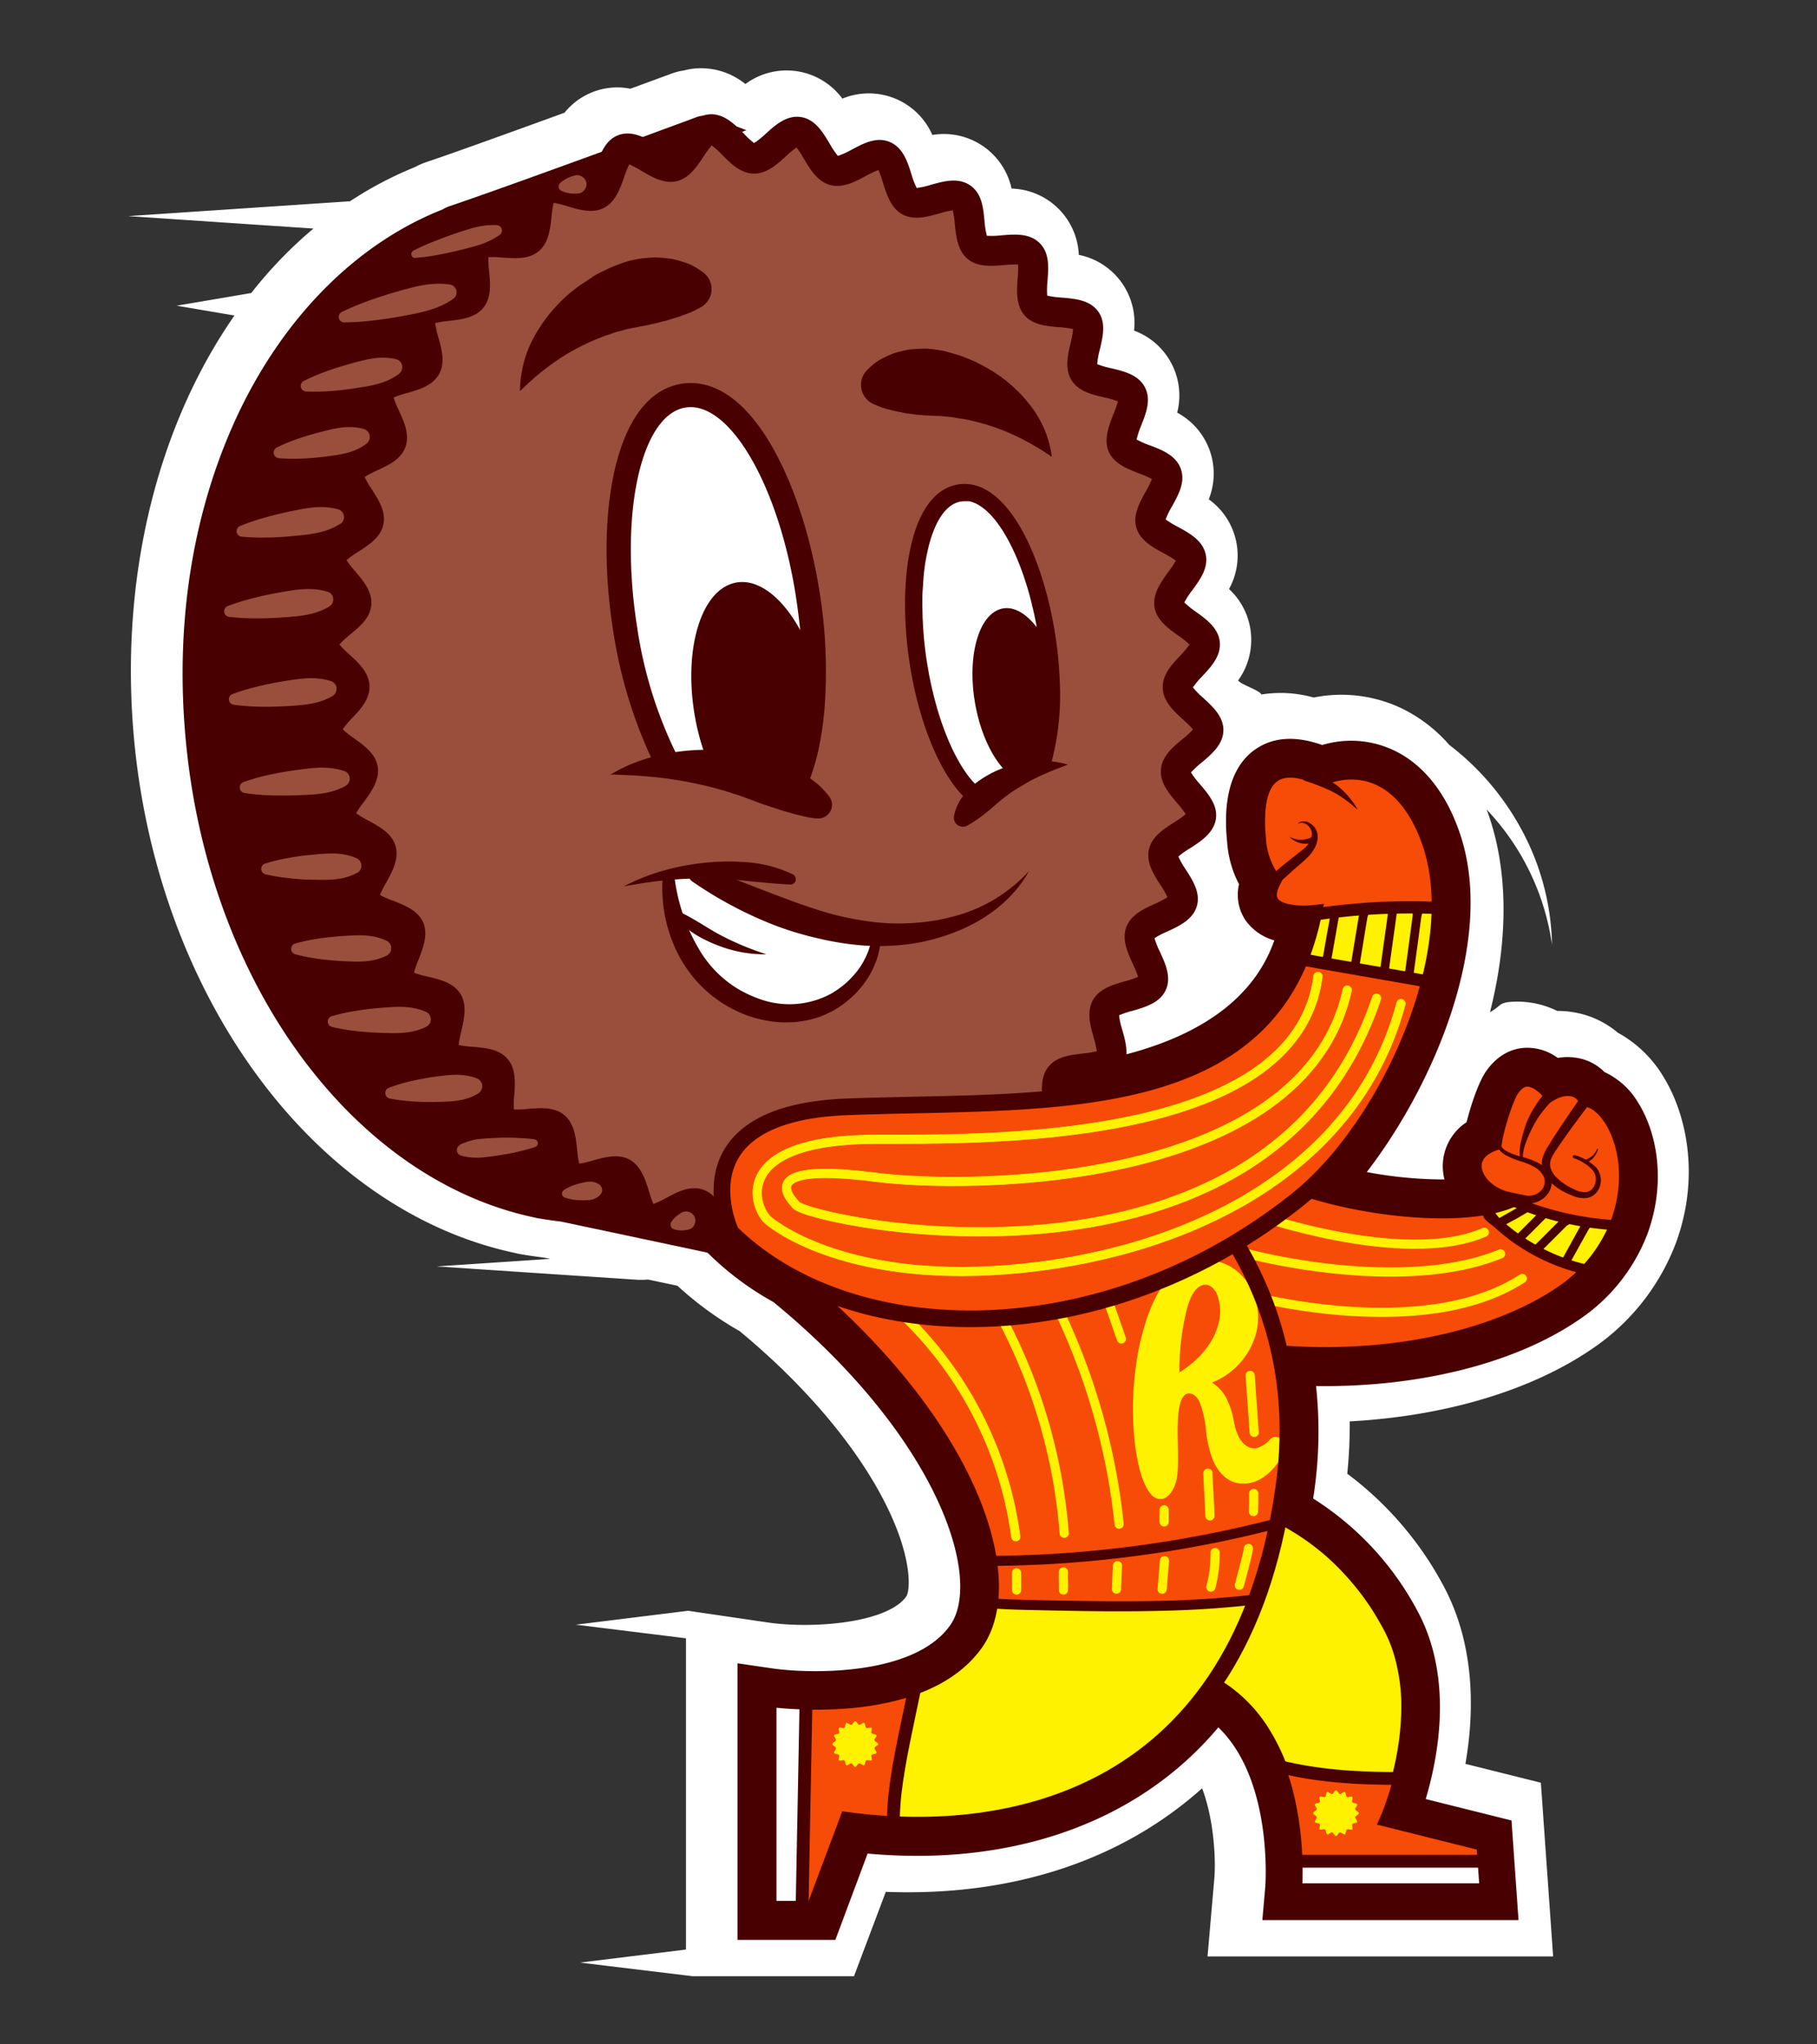<svg xmlns="http://www.w3.org/2000/svg" xmlns:xlink="http://www.w3.org/1999/xlink" viewBox="0 0 400 450"><rect x="0" y="0" width="400" height="450" fill="#333333" stroke="none"/><defs><style>.cls-1,.cls-11,.cls-5{fill:#f64c07;}.cls-1,.cls-11,.cls-12,.cls-14,.cls-2,.cls-9{stroke:#490000;}.cls-1,.cls-11,.cls-12,.cls-18,.cls-8,.cls-9{stroke-linecap:round;}.cls-1,.cls-14,.cls-2,.cls-9{stroke-miterlimit:10;}.cls-1,.cls-9{stroke-width:3.66px;}.cls-16,.cls-18,.cls-2,.cls-8,.cls-9{fill:none;}.cls-2{stroke-width:2.69px;}.cls-12,.cls-3{fill:#fff;}.cls-14,.cls-4{fill:#490000;}.cls-6{clip-path:url(#clip-path);}.cls-7{fill:#fff200;}.cls-18,.cls-8{stroke:#fff200;}.cls-11,.cls-12,.cls-18,.cls-8{stroke-linejoin:round;}.cls-8{stroke-width:2.02px;}.cls-10{clip-path:url(#clip-path-2);}.cls-11,.cls-12{stroke-width:2.82px;}.cls-13{clip-path:url(#clip-path-3);}.cls-14{stroke-width:6.1px;}.cls-15{fill:#9a4f3c;}.cls-17{clip-path:url(#clip-path-4);}.cls-18{stroke-width:1.91px;}</style><clipPath id="clip-path"><path class="cls-1" d="M237.85,232.24c6.38,15.2,28.73,20.84,43.92,27.23s39.24,9.13,50.32,4.75c-7.48-1.56-11.29-9.85-3.29-12.71.35-2.87,2.54-9.89,3.82-11.77,1.44-2.11,4.12-4.4,8.79.74,2.73-1.56,6.22-1.64,7.84,1.35,5.55.6,12.32,13,7.15,27.31a33,33,0,0,1-12.49,15.68c-13.12,9-36.25,15.45-63.88,13-22-1.94-42.95-15.38-59.27-30.19"/></clipPath><clipPath id="clip-path-2"><path class="cls-2" d="M263.08,326.65s28.49,3.66,43.14,31.33C316,376.37,305,400.71,305,400.71l21.38,5.35.69,9.83H285.29s5.06-57.91-47.44-48.14c-4.24.79-11.18-.81-14.65,0"/></clipPath><clipPath id="clip-path-3"><path class="cls-1" d="M114.55,245.67s41.79-30.87,93.19-21.57c0,0,85.46,28.48,74.88,103.36-9.57,67.71-59.42,78.14-96,73.25l-7.33,19.54H169.11V373.86s33.34,4.88,45.55-12.21C228.29,342.56,202.45,283.51,114.55,245.67Z"/></clipPath><clipPath id="clip-path-4"><path class="cls-1" d="M160.94,271.3s-12.67-26.25,25.64-27.67c43.95-1.63,93.41,2.82,102.58-42.57,0,0-13.44,1.49-9-7.17a17.36,17.36,0,0,1-3.28-9c-.56-6-1.2-20.61,14-13.74,8.67-3.62,19-.65,24.12,14.65,8.14,24.42-9.88,62.67-29.21,78.14C243.14,298.16,187.39,297.35,160.94,271.3Z"/></clipPath></defs><g id="Artwork"><path class="cls-3" d="M366.14,236.93a26.48,26.48,0,0,0-10-9.62,20.16,20.16,0,0,0-7.51-4,21.47,21.47,0,0,0-5.83-.79,19.9,19.9,0,0,0-10.12-2c-2.77.19-2.24.95-4.67,2.28,4-15.81,4-30.67-.16-43-.18-.55-.38-1.07-.57-1.6A54.29,54.29,0,0,1,341.67,208a55.58,55.58,0,0,0-7.52-26.82,57.92,57.92,0,0,0-15.1-17.21,32.89,32.89,0,0,0-11-8.29,30.92,30.92,0,0,0-18.86-2.14,26.65,26.65,0,0,0-11.48-.67c-.53-1-4.35-2.07-5.15-3.09a15.26,15.26,0,0,0-2-20.13,15.23,15.23,0,0,0-4.46-19.74,15.23,15.23,0,0,0-6.95-19.08,15.23,15.23,0,0,0-9.5-18.06A15.24,15.24,0,0,0,237.49,56.1a15.24,15.24,0,0,0-14.8-14.59,15.25,15.25,0,0,0-17.44-11.8,15.26,15.26,0,0,0-19.81-8,15.25,15.25,0,0,0-21.35-3.21,15.46,15.46,0,0,0-11.24-3.41,13.9,13.9,0,0,0-2.19.4,13.64,13.64,0,0,0-2.73.68l-9.15,3.36a14.72,14.72,0,0,0-8,.62,14.93,14.93,0,0,0-6.5,4.66c-15.11,5.5-25.62,9.26-30.39,10.86a17.18,17.18,0,0,0-2.59,1.13A81.43,81.43,0,0,0,77.06,44.3L28.22,47.57,69,50.31A95.36,95.36,0,0,0,55.31,64.5L38.89,67.29l12.73,2.16c-17.08,24.51-25.57,58.36-22,94.38,5.66,56.61,40.07,102.65,83.66,111.95a16.86,16.86,0,0,0,1.69.34c1.22.22,2.79.45,4.77.7l.56.11.8.17-24.95,1.66,25.33,1.69,12.66.84,6.33.42.4,0,.47,0a10.71,10.71,0,0,0,1.15-.05l.23,0,6.42,1.36A75.07,75.07,0,0,0,162.82,293c15,12.41,26.63,26.41,32.81,39.41,5.31,11.19,4.7,17.84,3.88,19-4.22,5.9-20.64,7.14-30.37,5.74l-12.61-1.85-5.05-.74-.47.06-24.23,3,24.23,3v68.51L127.67,432,151,434.82l1.49.18H188l7-18.57c27.73,1.05,51.78-6.82,69.64-22.8,2.74,7.33,3,16.12,2.69,19.81l-1.5,17.2h76.08l-2.7-38.23-16.61-4.15C324.39,378,325.07,363,318,349.5a74.65,74.65,0,0,0-21.41-25.11,106.58,106.58,0,0,0,.54-11.52c21.13-1.14,40.13-6.85,53.55-16.1A49,49,0,0,0,369,273.44C374.4,258.54,371.06,244.81,366.14,236.93Z"/><path class="cls-4" d="M360.69,242.82a16.91,16.91,0,0,0-7.47-6.84,11,11,0,0,0-4.83-2.85,12.46,12.46,0,0,0-5.45-.26,11.36,11.36,0,0,0-7.38-2.22c-2.34.16-5.72,1.21-8.5,5.29-1.59,2.34-3.25,7.3-4.2,11.07a11.58,11.58,0,0,0-5.22,10.43,12.38,12.38,0,0,0,.35,2.18,91.76,91.76,0,0,1-17.1-1.63c15.11-19.67,28.28-51.19,20.58-74.28-3.87-11.62-10.26-16.59-15-18.72a22,22,0,0,0-15.39-1c-5.95-2.11-10.93-1.75-14.86,1.05-7.49,5.35-6.41,16.76-6.06,20.51a23.54,23.54,0,0,0,2.6,9.08,10.14,10.14,0,0,0,1.47,8,11.61,11.61,0,0,0,6.3,4.36c-4.68,13.37-17.22,21.25-33.61,25.35a2.41,2.41,0,0,1-.35.94c-1.75,2.62-9,1.17-11,3.57s1,9.25-1.18,11.46-9-.54-11.42,1.45-.89,9.26-3.47,11-8.69-2.47-11.46-1-3,8.82-5.89,9.89a2.51,2.51,0,0,1-.87.12c-2.95-.05-7.23-4.53-10-3.89-1.62.37-2.95,2.59-4.31,4.62l-3.11-.12-.06.67a4,4,0,0,1-1.54,2.86c-2.88-.76-5.91-6.19-8.72-6.26-2.37-.06-5,3.55-7.55,5.14l-2.79-.36a5,5,0,0,1-.92.39c-2.28-1.9-3.85-7.14-6.39-7.85-3-.84-8.13,4.48-11,3.29s-2.81-8.57-5.57-10.08-8.88,2.62-11.48.84-1-9-3.42-11-9.2.88-11.44-1.34c-1.43-1.42-.73-4.84-.65-7.71-1,.7-1.67,1.16-1.86,1.3l-9.43,7,10.77,4.64a260.78,260.78,0,0,1,44,23.88l.38.37a65.45,65.45,0,0,0,14.07,10.44c36.43,29.91,46.14,61,38.89,71.19-8,11.22-30.94,10.63-39.09,9.46l-7.71-1.13V427h21.55L191,408c32.2,2.93,59.77-7,77.21-27.78,12.11,11.68,10.35,34.85,10.33,35.1l-.64,7.32h56.39l-1.54-21.92L313.86,396c2.86-9.59,6-26.66-1.68-41.15a65.67,65.67,0,0,0-23.1-25c.08-.47.14-.93.21-1.4a93.46,93.46,0,0,0,.43-23.35c22.72.3,43.93-5,58-14.69a39.82,39.82,0,0,0,15-18.93C367,259.6,364.48,248.89,360.69,242.82Z"/><path class="cls-5" d="M237.85,232.24c6.38,15.2,28.73,20.84,43.92,27.23s39.24,9.13,50.32,4.75c-7.48-1.56-11.29-9.85-3.29-12.71.35-2.87,2.54-9.89,3.82-11.77,1.44-2.11,4.12-4.4,8.79.74,2.73-1.56,6.22-1.64,7.84,1.35,5.55.6,12.32,13,7.15,27.31a33,33,0,0,1-12.49,15.68c-13.12,9-36.25,15.45-63.88,13-22-1.94-42.95-15.38-59.27-30.19"/><g class="cls-6"><path class="cls-7" d="M331.47,262.8a69.16,69.16,0,0,0,28.21,6.11l-4,12.52-.23-1.35a55.9,55.9,0,0,1-31-15.63"/><path class="cls-4" d="M330.59,263.12a1.88,1.88,0,0,1,2.15-.24c.57.22,1.07.61,1.63.87,1.13.48,2.28.9,3.44,1.31a66.54,66.54,0,0,0,7.08,2,65.86,65.86,0,0,0,14.6,1.62,1.11,1.11,0,1,1,0,2.21h0a67.86,67.86,0,0,1-15.1-1.68,68.65,68.65,0,0,1-7.32-2.09l-1.78-.65c-.6-.23-1.18-.48-1.78-.7s-1.23-.33-1.81-.61a1.89,1.89,0,0,1-1.24-1.81A.29.29,0,0,1,330.59,263.12Z"/><path class="cls-4" d="M326.77,266.13a2,2,0,0,1,2.14.65c.48.43.82,1,1.27,1.45s.95.85,1.43,1.28l1.49,1.2a41.88,41.88,0,0,0,6.5,4.11,41.41,41.41,0,0,0,14.65,4.34,1.1,1.1,0,1,1-.22,2.19h0a44,44,0,0,1-22.27-8.89l-1.58-1.27c-.5-.44-1-.9-1.52-1.33s-1.09-.82-1.56-1.31a2,2,0,0,1-.54-2.23.27.27,0,0,1,.2-.19Z"/><path class="cls-4" d="M337,265.49a5.27,5.27,0,0,1,.16.53,1,1,0,0,1,0,.32.34.34,0,0,1-.14.24c-.13.1-.33.06-.49.12s-.56.32-.85.47l-1.69,1L330.61,270a1,1,0,0,1-1.31-.37,1,1,0,0,1,.36-1.3l3.39-1.91,1.69-1c.28-.16.57-.31.85-.48s.2-.29.35-.36a.48.48,0,0,1,.29,0,1.41,1.41,0,0,1,.25.2,3.4,3.4,0,0,1,.37.41A.88.88,0,0,1,337,265.49Z"/><path class="cls-4" d="M340.32,266.88a3.82,3.82,0,0,1,.29.47,1.13,1.13,0,0,1,.12.3.48.48,0,0,1-.09.29c-.11.14-.33.17-.46.28l-.75.74-1.49,1.5-3,3a1,1,0,0,1-1.35,0,1,1,0,0,1,0-1.36l3-3,1.49-1.5.74-.75c.11-.14.14-.36.27-.47a.43.43,0,0,1,.29-.08.86.86,0,0,1,.3.11,5,5,0,0,1,.48.28A.58.58,0,0,1,340.32,266.88Z"/><path class="cls-4" d="M345.11,268.41a3.5,3.5,0,0,1,.28.48,1,1,0,0,1,.11.3.45.45,0,0,1-.09.3c-.12.14-.34.18-.49.29l-.78.78-1.56,1.56-3.12,3.12a1,1,0,1,1-1.36-1.36l3.12-3.12,1.56-1.56.78-.78c.11-.14.15-.37.29-.49a.53.53,0,0,1,.3-.09.86.86,0,0,1,.3.11,4,4,0,0,1,.48.28A.52.52,0,0,1,345.11,268.41Z"/><path class="cls-4" d="M349.62,269a3,3,0,0,1,.4.4,1,1,0,0,1,.18.28.57.57,0,0,1,0,.35c-.09.19-.31.31-.43.49l-.62,1.11-1.24,2.23-2.47,4.46a1,1,0,1,1-1.67-.92l2.47-4.46,1.23-2.24.61-1.11c.09-.2.07-.45.19-.63a.66.66,0,0,1,.29-.21.94.94,0,0,1,.33,0,2.93,2.93,0,0,1,.55.12A.45.45,0,0,1,349.62,269Z"/><path class="cls-8" d="M275.39,267.07s33.45,11.94,51.38,4.18"/><path class="cls-8" d="M274.79,276s33.46,9,55.56,0"/><path class="cls-8" d="M274.2,285s38.83,10.75,60.93-3.59"/></g><path class="cls-9" d="M237.85,232.24c6.38,15.2,28.73,20.84,43.92,27.23s39.24,9.13,50.32,4.75c-7.48-1.56-11.29-9.85-3.29-12.71.35-2.87,2.54-9.89,3.82-11.77,1.44-2.11,4.12-4.4,8.79.74,2.73-1.56,6.22-1.64,7.84,1.35,5.55.6,12.32,13,7.15,27.31a33,33,0,0,1-12.49,15.68c-13.12,9-36.25,15.45-63.88,13-22-1.94-42.95-15.38-59.27-30.19"/><path class="cls-4" d="M330.41,251.51c-.15,1,.76,1.67,1.69,2.11a17.94,17.94,0,0,0,3.07,1.07,15.22,15.22,0,0,1,3.24,1.17,6.16,6.16,0,0,1,2.69,2.48,4.18,4.18,0,0,1,0,3.86,5.11,5.11,0,0,1-3,2.45,8.16,8.16,0,0,1-3.68.28,22.76,22.76,0,0,1-3.4-.76,1,1,0,0,1,.54-1.88h0a21.43,21.43,0,0,0,3.08.84,6.51,6.51,0,0,0,2.92-.06,3.6,3.6,0,0,0,2.14-1.59,2.76,2.76,0,0,0,.1-2.56,4.9,4.9,0,0,0-2.05-2.06,13.77,13.77,0,0,0-3-1.24,19.42,19.42,0,0,1-3.16-1.29,5,5,0,0,1-1.42-1.11,2.17,2.17,0,0,1-.52-1.82v0a.3.3,0,0,1,.37-.24A.32.32,0,0,1,330.41,251.51Z"/><path class="cls-4" d="M342.6,241.36a33.32,33.32,0,0,0-2.72,2.94,20.23,20.23,0,0,0-2.22,3.32,32.89,32.89,0,0,0-1.7,3.73,12.6,12.6,0,0,0-.57,1.94,6.63,6.63,0,0,0-.13,1,1.76,1.76,0,0,0,.14.81l.06.12a.22.22,0,0,1-.08.31.23.23,0,0,1-.28,0,1.85,1.85,0,0,1-.5-1.15,6,6,0,0,1-.05-1.12,12.82,12.82,0,0,1,.32-2.15,33.07,33.07,0,0,1,1.24-4.12,22.1,22.1,0,0,1,2.07-3.87,25,25,0,0,1,2.71-3.45,1.23,1.23,0,0,1,1.78,1.69l0,0Z"/><path class="cls-4" d="M350.24,242.55c-2.09,2.76-4.17,5.55-6.16,8.38-.49.71-1,1.42-1.45,2.13a12.48,12.48,0,0,0-1.18,2.07,3.33,3.33,0,0,0-.08,2,4.83,4.83,0,0,0,1.12,1.88,13,13,0,0,0,4,2.75,5.48,5.48,0,0,0,2.21.66,2.28,2.28,0,0,0,1.85-.75,3.29,3.29,0,0,0,.07-4.1,10.38,10.38,0,0,0-4.16-2.64h0a.34.34,0,0,1-.22-.43.34.34,0,0,1,.41-.23,9.79,9.79,0,0,1,2.51,1.05,11.58,11.58,0,0,1,2.19,1.62,4.33,4.33,0,0,1,.14,5.52,3.53,3.53,0,0,1-2.75,1.28,6.74,6.74,0,0,1-2.79-.65,14.39,14.39,0,0,1-4.68-2.9,6.64,6.64,0,0,1-1.6-2.52,5.22,5.22,0,0,1,0-3.13A13.17,13.17,0,0,1,341,252c.45-.76.93-1.5,1.4-2.24,1.92-2.94,3.89-5.8,5.9-8.67a1.23,1.23,0,0,1,2,1.41l0,0Z"/><path class="cls-4" d="M348.83,255.31a4,4,0,0,0,2.77-2.43.09.09,0,0,1,.12,0,.09.09,0,0,1,.06.11,4.27,4.27,0,0,1-2.76,3,.33.33,0,0,1-.43-.21.34.34,0,0,1,.21-.43Z"/><g class="cls-10"><path class="cls-7" d="M263.08,326.65s28.49,3.66,43.14,31.33C316,376.37,305,400.71,305,400.71l21.38,5.35.69,9.83H285.29s5.06-57.91-47.44-48.14c-4.24.79-11.18-.81-14.65,0"/><path class="cls-4" d="M263.11,326.42c4.37-.65,8.62.39,12.59,1.88A52,52,0,0,1,287,334.2a65.49,65.49,0,0,1,17.85,18c1.15,1.8,2.23,3.61,3.21,5.54a33.23,33.23,0,0,1,2.35,6.08A43.26,43.26,0,0,1,312,376.63a62.88,62.88,0,0,1-1.55,12.64,70.74,70.74,0,0,1-3.82,12.16L305.45,399l21.38,5.35,1.23.3.09,1.27.7,9.83.13,1.87H283.42l.13-1.9a69.38,69.38,0,0,0-.29-11.6,63.54,63.54,0,0,0-2.25-11.4c-2.21-7.35-6.18-14.29-12.32-18.67a28.79,28.79,0,0,0-10.22-4.62,40.77,40.77,0,0,0-5.63-.91,52.64,52.64,0,0,0-5.76-.11c-1.93.1-3.86.25-5.78.54-1,.11-1.92.3-2.88.46a19.1,19.1,0,0,1-3.27.29c-2.12,0-4.14-.17-6.11-.31-1-.07-1.95-.13-2.88-.14a11.25,11.25,0,0,0-2.56.18h0a1.75,1.75,0,1,1-.77-3.41h0a14.62,14.62,0,0,1,3.39-.28c1.06,0,2.08.08,3.09.15,2,.15,4,.32,5.83.31a15.6,15.6,0,0,0,2.67-.24c1-.16,2-.36,3-.48,2-.31,4.07-.46,6.12-.57a55.65,55.65,0,0,1,6.19.12,43.33,43.33,0,0,1,6.17,1,32.23,32.23,0,0,1,11.43,5.18,32.89,32.89,0,0,1,8.54,9.18,45.36,45.36,0,0,1,5.08,11.31,65.45,65.45,0,0,1,2.38,12A72.64,72.64,0,0,1,287,416l-1.74-1.89H327.1L325.36,416l-.69-9.84,1.32,1.58-21.39-5.35-2-.5.81-1.91a68.09,68.09,0,0,0,3.6-11.48,59.71,59.71,0,0,0,1.47-11.94,40.23,40.23,0,0,0-1.44-11.76,28.93,28.93,0,0,0-2.11-5.47c-.9-1.76-1.94-3.51-3-5.2a58.05,58.05,0,0,0-7.58-9.32,48.61,48.61,0,0,0-4.51-4,50.67,50.67,0,0,0-4.93-3.45,89,89,0,0,0-10.66-5.54c-3.7-1.58-7.4-3-11.2-5h0a.24.24,0,0,1-.1-.32A.25.25,0,0,1,263.11,326.42Z"/><path class="cls-11" d="M270.83,385.24c20.54,8.7,39.81,5.64,62.13,5.94a11.56,11.56,0,0,1,5.8,1.13c2.09,1.24,5.9,3.61,6.74,5.89,2.7,7.4,3.71,15.58,1.76,23.21S344.19,436,337,439.17c-5.42,2.37-14.21,2.47-20.12,2.55-23.5.28-47.37.52-70-5.83a66.84,66.84,0,0,1-6.12-18.14"/><path class="cls-12" d="M275.85,409.69h70.38c-3.94,4-1.47,11-5.09,13a7,7,0,0,1-2.69.68c-7.09.82-19.51,2-31.95,3.14-8.58.77-13.21,1.36-21.72.06s-16.94-4.62-23-10.72"/></g><path class="cls-2" d="M263.08,326.65s28.49,3.66,43.14,31.33C316,376.37,305,400.71,305,400.71l21.38,5.35.69,9.83H285.29s5.06-57.91-47.44-48.14c-4.24.79-11.18-.81-14.65,0"/><path class="cls-5" d="M114.55,245.67s41.79-30.87,93.19-21.57c0,0,85.46,28.48,74.88,103.36-9.57,67.71-59.42,78.14-96,73.25l-7.33,19.54H169.11V373.86s33.34,4.88,45.55-12.21C228.29,342.56,202.45,283.51,114.55,245.67Z"/><g class="cls-13"><path class="cls-7" d="M201.25,344.22a217.22,217.22,0,0,0,72.69,4.17c3.69-.42,7.82-.81,10.74,1.49s3.5,6.26,3.59,9.89c.56,21.94-11.78,43-29.25,56.25s-39.49,19.51-61.37,21.26c-7.14.57-14.53.66-21.24-1.88-4.78-1.82-13-4.91-16.62-8.57A46.68,46.68,0,0,1,168,354.92"/><path class="cls-11" d="M203.86,354.28c-.33,12.94-7,32.76-7.17,45.7-.08,8.49.37,13.5-2.51,21.48s-9.21,15.26-17.54,16.87c-8.53,1.64-21.38-3.08-26.77-9.89s-8-15.41-9.88-23.89c-5.58-24.59-2.64-50.18.78-75.16"/><path class="cls-12" d="M177.61,365.47l-1.23,64.39a3,3,0,0,1-.59,2.14,3.08,3.08,0,0,1-2.13.62c-9.37.28-22.78.57-32.14.86-.06-34.91,6.8-69.76,9.61-104.57"/><path class="cls-5" d="M217.51,343.33c23.6-.4,41.1-2.84,65.88-8.32l-7.34,19.38-.44-2.22a254.85,254.85,0,0,1-60.22,0"/><path class="cls-4" d="M208.84,343.32c1.69-1.09,3.33-1,5-1s3.3.13,5,.15l5-.08,5-.2q9.9-.48,19.75-1.73a254.9,254.9,0,0,0,38.78-8,1.1,1.1,0,0,1,.62,2.12,257.07,257.07,0,0,1-39.13,8.07q-9.91,1.26-19.91,1.75l-5,.19-5,.11c-1.67,0-3.34.18-5,.15s-3.34-.06-5-1.22a.16.16,0,0,1,0-.24Z"/><path class="cls-4" d="M204.05,350.18c2.08-.5,3.74,0,5.52.31s3.51.77,5.3,1c3.59.43,7.23.57,10.88.67,7.32.16,14.65.32,22,.31s14.62-.21,21.89-.84a153.62,153.62,0,0,0,21.57-3.26h0a1.1,1.1,0,0,1,.49,2.15,155.91,155.91,0,0,1-21.89,3.31c-7.35.64-14.71.82-22.06.85s-14.69-.15-22-.31c-3.68-.09-7.38-.26-11.08-.67a49.89,49.89,0,0,1-5.55-.73c-1.81-.46-3.7-.87-5.1-2.52a.17.17,0,0,1,0-.24Z"/><path class="cls-8" d="M192.07,283.67a82.8,82.8,0,0,1,31.55,54.59"/><path class="cls-8" d="M217,283.92a121.39,121.39,0,0,1,17.28,53.58"/><path class="cls-8" d="M230,282.37a143.79,143.79,0,0,1,16.37,53.12"/><path class="cls-8" d="M242.32,281.72l4.55,13"/><path class="cls-8" d="M256.27,332.33V335"/><path class="cls-8" d="M265.91,324.27c0,1.49.45,7.91.45,9.4"/><path class="cls-8" d="M276,328.73c0,1.14,0,2.93-.06,4"/><path class="cls-8" d="M275.21,302.75l.89,12.55"/><path class="cls-7" d="M280.5,316.32a1.46,1.46,0,0,0-.81.43,6.59,6.59,0,0,1-3,2c-1.61.28-3.13-.71-4.08-2.65a13.89,13.89,0,0,1-1-3.3,18,18,0,0,0-1.44-4.64,9,9,0,0,0-3.35-3.84,16.18,16.18,0,0,0,9.52-10.22,13.75,13.75,0,0,0-.85-10.29c-1.83-3.69-6.11-7.47-12.09-6-5.62,1.38-9.26,6.09-11.8,15.26-3.41,12.34-2.5,27.42.48,33.76,1.11,2.36,2.32,3.35,3.81,3.1,1.23-.21,2.41-1.68,3-3.75.53-1.87.47-4.87.41-8.05-.07-3.41-.13-6.94.51-9.22.25-.88.75-2,1.66-2.16s1.95.47,2.59,1.8a22.65,22.65,0,0,1,1.42,6.18,25.06,25.06,0,0,0,1.66,7c1.77,3.66,4.46,5.3,7.78,4.74l.56-.11c3.44-.85,5.8-4,7.2-6.55a2.41,2.41,0,0,0-.48-2.9A1.93,1.93,0,0,0,280.5,316.32Zm-12.36-24.6c-1.55,5.44-6,8.81-8.5,10.36A55.64,55.64,0,0,1,261.32,288c.86-3.05,2-4.78,3.5-5.14h0c1.18-.28,2.3.4,3,1.81A10.48,10.48,0,0,1,268.14,291.72Z"/></g><path class="cls-9" d="M114.55,245.67s41.79-30.87,93.19-21.57c0,0,85.46,28.48,74.88,103.36-9.57,67.71-59.42,78.14-96,73.25l-7.33,19.54H169.11V373.86s33.34,4.88,45.55-12.21C228.29,342.56,202.45,283.51,114.55,245.67Z"/><path class="cls-14" d="M163.73,272.76l13.89,1.78a3.21,3.21,0,0,0,2.37-.66c-2.88-.76-5.91-6.19-8.72-6.26C168.91,267.56,166.22,271.17,163.73,272.76Z"/><path class="cls-4" d="M162,270.45a14.31,14.31,0,0,1-2-2.84c-1.36-2.28-2.9-4.87-5.54-5.61s-5.28.68-7.63,1.93a16.91,16.91,0,0,1-3,1.4,18.5,18.5,0,0,1-1.16-3.07c-.81-2.56-1.72-5.46-4.15-6.78s-5.32-.5-7.88.22a17.58,17.58,0,0,1-3.28.71,17.44,17.44,0,0,1-.52-3.24c-.27-2.69-.59-5.73-2.73-7.52s-5.14-1.5-7.8-1.28a17.74,17.74,0,0,1-3.37.08,18.47,18.47,0,0,1,.06-3.29c.2-2.7.43-5.77-1.39-7.91s-4.82-2.35-7.49-2.57a17.71,17.71,0,0,1-3.35-.48,17.69,17.69,0,0,1,.57-3.25c.63-2.65,1.34-5.64-.15-8s-4.42-3.06-7-3.68a16.92,16.92,0,0,1-3.24-1,17.29,17.29,0,0,1,1-3.14c1-2.54,2.12-5.41,1-8s-4-3.65-6.48-4.62a16.41,16.41,0,0,1-3.07-1.41,16.54,16.54,0,0,1,1.43-3c1.32-2.38,2.81-5.08,2-7.8s-3.47-4.13-5.84-5.42a16.8,16.8,0,0,1-2.87-1.79,16.88,16.88,0,0,1,1.79-2.78c1.61-2.2,3.44-4.7,3-7.49s-2.94-4.54-5.14-6.11a16.7,16.7,0,0,1-2.64-2.14A16.67,16.67,0,0,1,77.23,158c1.85-2,3.94-4.21,3.83-7s-2.39-4.92-4.41-6.76a16.24,16.24,0,0,1-2.3-2.37,17,17,0,0,1,2.46-2.32c2.07-1.73,4.42-3.69,4.65-6.47s-1.76-5.17-3.53-7.24a17.53,17.53,0,0,1-2-2.64,16.37,16.37,0,0,1,2.73-2c2.28-1.45,4.85-3.09,5.45-5.81s-1.07-5.35-2.55-7.64A16.91,16.91,0,0,1,80,104.87a16.65,16.65,0,0,1,3-1.6c2.44-1.12,5.21-2.39,6.17-5s-.31-5.45-1.44-7.92a16.91,16.91,0,0,1-1.2-3.07,16.9,16.9,0,0,1,3.18-1.13c2.58-.75,5.5-1.59,6.84-4s.53-5.41-.21-8a18.2,18.2,0,0,1-.7-3.21,17.42,17.42,0,0,1,3.32-.59c2.65-.3,5.66-.65,7.39-2.8s1.45-5.22,1.19-7.91a17.09,17.09,0,0,1-.13-3.28,18.16,18.16,0,0,1,3.35.05c2.66.2,5.67.42,7.77-1.34s2.44-4.8,2.73-7.46a17.39,17.39,0,0,1,.53-3.24,17.24,17.24,0,0,1,3.24.77c2.54.76,5.43,1.62,7.86.38s3.44-4.09,4.32-6.6c.25-.72.49-1.4.74-2l2.73-6.45L134,32.85c-12.24,4.46-28.25,10.26-35,12.52a7.89,7.89,0,0,0-1.56.73c-18.37,7.24-34.13,22.76-44.4,43.73C42.49,111.52,38.29,137.16,41,164c5.27,52.85,36.81,95.6,76.69,104a7.69,7.69,0,0,0,1,.2h.06c1.38.26,3.4.53,4.94.72.23.06.45.11.68.15L157,276l.17,0a7.29,7.29,0,0,0,1.23.1,8.31,8.31,0,0,0,2.59-.42l5.22-1.72Z"/><path class="cls-14" d="M148.2,36.65c2.82-.64,4.75-6.93,7.56-8a1.93,1.93,0,0,0-1.38,0c-2.65,1-7.6,2.8-13.52,5C143.38,34.88,146.19,37.12,148.2,36.65Z"/><path class="cls-14" d="M189,265.85c-1.62.37-2.94,2.59-4.31,4.62l11.12.46a4.44,4.44,0,0,0,3.19-1.19C196.06,269.69,191.78,265.21,189,265.85Z"/><path class="cls-15" d="M160,272.79a2.86,2.86,0,0,0,1.34.68,3.6,3.6,0,0,0,2.38-.71l-2.79-.36A5.39,5.39,0,0,1,160,272.79Z"/><path class="cls-15" d="M137.32,32.89c-1,.36-1.67,1.47-2.25,2.82l5.79-2.11C139.55,32.93,138.32,32.52,137.32,32.89Z"/><path class="cls-15" d="M181.53,271a4,4,0,0,1-1.54,2.86,2.41,2.41,0,0,0,.87.1c1.46-.15,2.66-1.76,3.84-3.51l-3.11-.12Z"/><path class="cls-16" d="M163.38,182a9.85,9.85,0,0,0,2-.2c11.37-2.32,16.72-24.37,12.45-51.31C173.78,105.29,163,87,152,87a9.85,9.85,0,0,0-1.95.2c-11.37,2.32-16.72,24.37-12.45,51.31C141.64,163.71,152.47,182,163.38,182Z"/><path class="cls-16" d="M154.32,190l-7.13,2.62a27.2,27.2,0,0,0,13.65,25.93,127.1,127.1,0,0,1,28.56-3,15.31,15.31,0,0,0,3.73-9.81A57.4,57.4,0,0,1,154.32,190Z"/><path class="cls-15" d="M268.35,160.71c.07-3.1-6.67-6.16-6.79-9.31s6.36-6.67,6-9.8-7.37-5.36-7.86-8.42,5.5-7.44,4.82-10.46-8-4.42-8.84-7.39,4.53-8.08,3.47-11-8.46-3.37-9.71-6.2,3.43-8.6,2-11.34S242.64,84.62,241,82s2.19-9,.37-11.51-9-.86-11.06-3.21.76-9.25-1.43-11.43-9.06.64-11.43-1.33-.87-9.26-3.43-11-8.76,2.32-11.48.84-2.7-8.9-5.57-10.08-8,4.14-11,3.3-4.64-8.06-7.73-8.53-6.78,5.93-9.91,5.84-6.46-6.67-9.6-6.35a2.34,2.34,0,0,0-.58.14c-2.81,1-4.74,7.34-7.57,8-2,.47-4.81-1.77-7.33-3l-5.79,2.11c-1.1,2.61-1.81,6.13-3.64,7.07C131,44.19,125,40,122.34,41.73s-1.06,9-3.47,11-9.22-.81-11.42,1.44.8,9-1.18,11.46-9.19,1-11,3.57,2.39,8.73.86,11.49S87.28,83.14,86,86s3.74,8.26,2.64,11.22S80.19,101,79.31,104s4.87,7.65,4.2,10.72-7.83,4.88-8.3,8,5.85,6.94,5.58,10.08-7.13,5.84-7.2,9,6.67,6.15,6.8,9.3-6.36,6.67-6,9.8,7.37,5.37,7.87,8.42-5.5,7.45-4.83,10.47,8,4.41,8.84,7.38-4.53,8.08-3.47,11,8.47,3.36,9.71,6.19S89,213,90.46,215.7s8.84,2.18,10.47,4.81-2.18,9-.37,11.51,9.06.86,11.06,3.21a5.55,5.55,0,0,1,.78,3.72c-.08,2.87-.78,6.29.65,7.71,2.24,2.22,9.06-.64,11.44,1.34s.87,9.25,3.42,11,8.76-2.31,11.48-.84,2.7,8.91,5.57,10.08,8-4.13,11-3.29c2.54.71,4.11,5.95,6.39,7.85a5,5,0,0,0,.92-.39l2.79.36c2.5-1.59,5.18-5.2,7.55-5.14,2.81.07,5.84,5.5,8.72,6.26A4,4,0,0,0,183.9,271l.06-.67,3.11.12c1.36-2,2.69-4.25,4.31-4.62,2.77-.64,7.05,3.84,10,3.89a2.51,2.51,0,0,0,.87-.12c2.93-1.07,3.11-8.47,5.89-9.89s8.85,2.79,11.46,1,1.06-9,3.47-11,9.23.81,11.42-1.45-.79-9,1.18-11.46,9.2-.95,11-3.57a2.41,2.41,0,0,0,.35-.94c.55-2.91-2.57-8.08-1.21-10.55,1.5-2.7,8.9-2.46,10.21-5.33s-3.73-8.26-2.64-11.22,8.43-3.76,9.31-6.78-4.88-7.65-4.21-10.73,7.83-4.88,8.3-8-5.85-6.94-5.58-10.08S268.28,163.85,268.35,160.71Zm-57.47-52.14a6.59,6.59,0,0,1,1.4-.15c8.72,0,15.74,15.9,18.17,31.6,3.43,22.24,1,29.9-5.8,31.34-.46.1-6.35,3.16-6.82,3.16-8.73,0-13.29-13-15.71-28.74C198.68,123.54,204.07,110,210.88,108.57ZM150.09,87.16A9.85,9.85,0,0,1,152,87c10.91,0,21.74,18.33,25.74,43.57,4.27,26.94,2.19,41.67-9.18,44-.64.13-9-3.18-9.68-3.18-10.91,0-17.28-7.63-21.28-32.87C133.37,111.53,138.72,89.48,150.09,87.16Zm35.38,131.91a22.26,22.26,0,0,1-15.38,2.81,27.32,27.32,0,0,1-22.9-29.23l7.13-2.62a57.4,57.4,0,0,0,38.81,15.77,15.31,15.31,0,0,1-3.73,9.81A17.29,17.29,0,0,1,185.47,219.07Z"/><path class="cls-4" d="M180.62,277.31c-2.9,0-5.12-2.21-7.08-4.18a18.92,18.92,0,0,0-2.37-2.12,18.54,18.54,0,0,0-2.52,2c-2.18,2-4.65,4.21-7.8,3.72s-4.84-3.35-6.35-5.88a17,17,0,0,0-1.79-2.66,17.25,17.25,0,0,0-2.89,1.34c-2.6,1.39-5.55,3-8.48,1.76s-3.91-4.35-4.79-7.14a17.27,17.27,0,0,0-1.14-3,17.7,17.7,0,0,0-3.09.69c-2.83.79-6,1.68-8.65-.1s-2.91-5-3.21-7.92a18.09,18.09,0,0,0-.5-3.2,18.25,18.25,0,0,0-3.16.1c-2.91.24-6.22.52-8.46-1.7s-2-5.45-1.73-8.34a17.79,17.79,0,0,0,.06-3.23,19,19,0,0,0-3.12-.42c-2.91-.24-6.2-.51-8-3.06s-1.06-5.68-.4-8.48a18.52,18.52,0,0,0,.57-3.18,18.89,18.89,0,0,0-3-.88c-2.83-.66-6.05-1.42-7.5-4.19s-.23-5.77.82-8.45a19,19,0,0,0,1-3,18,18,0,0,0-2.87-1.29c-2.71-1-5.79-2.23-6.85-5.16s.53-5.74,1.92-8.25a18.16,18.16,0,0,0,1.41-2.9,18.71,18.71,0,0,0-2.69-1.64c-2.55-1.38-5.44-2.95-6.13-6s1.25-5.62,3-7.94a17.9,17.9,0,0,0,1.75-2.69,18.38,18.38,0,0,0-2.46-2c-2.36-1.68-5-3.59-5.35-6.69s1.94-5.49,3.92-7.61a18,18,0,0,0,2-2.4,18.45,18.45,0,0,0-2.25-2.29c-2.12-1.94-4.53-4.14-4.46-7.21s2.59-5.22,4.82-7.08A17.45,17.45,0,0,0,75,132.5a18.72,18.72,0,0,0-2-2.56c-1.86-2.19-4-4.67-3.52-7.71s3.24-4.85,5.69-6.41A18.05,18.05,0,0,0,77.81,114a18.35,18.35,0,0,0-1.59-2.8c-1.56-2.41-3.33-5.16-2.47-8.11s3.87-4.38,6.52-5.6A17.86,17.86,0,0,0,83.05,96a18.3,18.3,0,0,0-1.18-3c-1.2-2.62-2.57-5.59-1.29-8.4s4.48-3.77,7.29-4.58a18.27,18.27,0,0,0,3-1,18.46,18.46,0,0,0-.7-3.16c-.78-2.78-1.67-5.94,0-8.51s5-3,8-3.35a18,18,0,0,0,3.11-.52,18.43,18.43,0,0,0-.13-3.24c-.28-2.89-.6-6.17,1.57-8.4s5.53-2,8.46-1.8a18.07,18.07,0,0,0,3.17.06,17.7,17.7,0,0,0,.52-3.19c.31-2.91.67-6.2,3.28-7.94s5.84-.8,8.66,0a17.69,17.69,0,0,0,3.1.75,17.17,17.17,0,0,0,1.23-3c1-2.78,2.08-5.93,5.06-7s5.85.61,8.38,2.11a17.94,17.94,0,0,0,2.87,1.48,17.78,17.78,0,0,0,1.9-2.55c1.64-2.46,3.5-5.26,6.68-5.58s5.57,2.06,7.66,4.15A17.54,17.54,0,0,0,166,31.49a17.79,17.79,0,0,0,2.52-2c2.18-2,4.67-4.2,7.8-3.72s4.84,3.35,6.34,5.88a17.9,17.9,0,0,0,1.8,2.67A18.62,18.62,0,0,0,187.39,33c2.6-1.39,5.54-3,8.48-1.75s3.91,4.35,4.78,7.13a18.55,18.55,0,0,0,1.15,3,17.9,17.9,0,0,0,3.09-.69c2.83-.79,6-1.69,8.65.09s2.91,5,3.2,7.92a18,18,0,0,0,.51,3.2,19.07,19.07,0,0,0,3.15-.09c2.92-.25,6.23-.53,8.47,1.7s1.95,5.45,1.73,8.33a17.8,17.8,0,0,0-.06,3.23,19,19,0,0,0,3.12.43c2.91.24,6.2.51,8.05,3s1.06,5.68.4,8.48a17.6,17.6,0,0,0-.57,3.18,18.89,18.89,0,0,0,3,.88c2.83.67,6.05,1.42,7.5,4.2s.23,5.76-.82,8.44a18.14,18.14,0,0,0-1,3.06,19,19,0,0,0,2.87,1.28c2.71,1,5.79,2.23,6.85,5.16s-.53,5.74-1.92,8.26a18.09,18.09,0,0,0-1.41,2.89,18.71,18.71,0,0,0,2.69,1.64c2.55,1.38,5.44,3,6.12,6s-1.24,5.62-2.94,7.94a18.36,18.36,0,0,0-1.76,2.7,19.18,19.18,0,0,0,2.47,2c2.36,1.68,5,3.59,5.34,6.69h0c.31,3.09-1.93,5.49-3.92,7.61a19.36,19.36,0,0,0-2,2.4,17.77,17.77,0,0,0,2.25,2.29c2.12,1.94,4.53,4.14,4.46,7.21s-2.6,5.22-4.83,7.08a19.52,19.52,0,0,0-2.3,2.14,18.72,18.72,0,0,0,1.95,2.56c1.86,2.19,4,4.67,3.52,7.71s-3.24,4.86-5.69,6.42a18,18,0,0,0-2.56,1.82,17.89,17.89,0,0,0,1.59,2.8c1.56,2.42,3.33,5.16,2.47,8.12s-3.87,4.38-6.52,5.59a18.47,18.47,0,0,0-2.79,1.46,18.06,18.06,0,0,0,1.19,3c1.2,2.62,2.57,5.59,1.29,8.4s-4.49,3.77-7.29,4.58a18.86,18.86,0,0,0-3,1,16.64,16.64,0,0,0,.7,3.15c.78,2.79,1.67,5.94-.06,8.52s-5,3-7.95,3.34A17.73,17.73,0,0,0,236,239a17.44,17.44,0,0,0,.13,3.23c.28,2.89.6,6.17-1.57,8.4s-5.53,2-8.47,1.81a17.12,17.12,0,0,0-3.16-.07,16.86,16.86,0,0,0-.52,3.19c-.31,2.91-.67,6.2-3.28,7.94s-5.84.81-8.66,0a17.69,17.69,0,0,0-3.1-.75,17.51,17.51,0,0,0-1.23,3c-1,2.78-2.08,5.93-5.06,7s-5.85-.61-8.38-2.1a18.06,18.06,0,0,0-2.87-1.49,17.78,17.78,0,0,0-1.9,2.55c-1.64,2.47-3.5,5.26-6.69,5.58A5.44,5.44,0,0,1,180.62,277.31Zm-9.65-6.4Zm9.25-.16Zm-9-6.45h.16c2.82.07,5,2.23,6.88,4.13a19.54,19.54,0,0,0,2.28,2.08,21.4,21.4,0,0,0,1.82-2.49c1.49-2.24,3.18-4.78,5.93-5.41s5.42.93,7.76,2.3a21.66,21.66,0,0,0,2.66,1.42,22.23,22.23,0,0,0,1.12-2.81c.9-2.56,1.92-5.46,4.45-6.75s5.47-.41,8.07.36a22.16,22.16,0,0,0,3,.75,21.43,21.43,0,0,0,.46-3c.29-2.72.61-5.8,2.82-7.65s5.26-1.61,8-1.4a21.8,21.8,0,0,0,3.09.08,21.2,21.2,0,0,0-.16-3c-.26-2.74-.56-5.85,1.26-8.11s4.86-2.59,7.57-2.9a21.44,21.44,0,0,0,3.06-.51,20.27,20.27,0,0,0-.68-3c-.75-2.66-1.6-5.68-.18-8.23s4.37-3.38,7-4.14a21.15,21.15,0,0,0,2.95-1,21,21,0,0,0-1.14-2.81c-1.16-2.52-2.47-5.38-1.45-8.13s3.82-4,6.32-5.15a20.24,20.24,0,0,0,2.76-1.44,22.26,22.26,0,0,0-1.52-2.63c-1.51-2.33-3.22-5-2.59-7.85s3.25-4.5,5.57-6a19.78,19.78,0,0,0,2.54-1.8,20.88,20.88,0,0,0-1.86-2.41c-1.8-2.12-3.85-4.52-3.6-7.45s2.64-4.9,4.76-6.66a19.05,19.05,0,0,0,2.29-2.12,20.79,20.79,0,0,0-2.15-2.16c-2.06-1.87-4.39-4-4.5-6.95s2-5.18,3.9-7.19a19.2,19.2,0,0,0,2-2.4,20.12,20.12,0,0,0-2.46-1.95c-2.25-1.6-4.79-3.41-5.25-6.28s1.39-5.46,3-7.7a20,20,0,0,0,1.69-2.55,21.17,21.17,0,0,0-2.67-1.61c-2.42-1.32-5.16-2.8-6-5.59s.7-5.58,2.05-8a19.75,19.75,0,0,0,1.35-2.74,20,20,0,0,0-2.85-1.26c-2.56-1-5.47-2.11-6.64-4.76s0-5.62,1-8.21a20.45,20.45,0,0,0,1-2.88,19.84,19.84,0,0,0-3-.86c-2.67-.63-5.69-1.34-7.21-3.8s-.82-5.55-.18-8.25a21.05,21.05,0,0,0,.55-3,19.64,19.64,0,0,0-3.08-.41c-2.73-.22-5.82-.48-7.68-2.67s-1.66-5.35-1.46-8.11a19.54,19.54,0,0,0,.09-3,19.53,19.53,0,0,0-3.1.11c-2.72.23-5.79.48-8-1.35s-2.55-5-2.83-7.7a21.29,21.29,0,0,0-.44-3,20.07,20.07,0,0,0-3,.69c-2.61.73-5.57,1.56-8.08.2s-3.46-4.33-4.29-6.94a21.19,21.19,0,0,0-1-2.83,22,22,0,0,0-2.76,1.31c-2.38,1.28-5.09,2.72-7.83,2S178.38,37.36,177,35a20.91,20.91,0,0,0-1.66-2.53A21.52,21.52,0,0,0,173,34.41c-2,1.82-4.3,3.88-7.15,3.8s-5-2.24-6.88-4.14A20.34,20.34,0,0,0,156.69,32a19.42,19.42,0,0,0-1.82,2.48c-1.49,2.24-3.18,4.78-5.93,5.41s-5.42-.92-7.76-2.3a20.27,20.27,0,0,0-2.66-1.41A21.48,21.48,0,0,0,137.4,39c-.9,2.56-1.92,5.46-4.46,6.76s-5.47.41-8.06-.37a20.64,20.64,0,0,0-3-.74,21.19,21.19,0,0,0-.46,3c-.29,2.71-.62,5.8-2.82,7.64s-5.26,1.61-8,1.41a19,19,0,0,0-3.08-.08,21.19,21.19,0,0,0,.15,3c.27,2.74.57,5.84-1.25,8.1s-4.86,2.59-7.57,2.91a20.16,20.16,0,0,0-3.06.5,20.27,20.27,0,0,0,.68,3c.75,2.66,1.6,5.68.18,8.23s-4.38,3.38-7,4.14a21.15,21.15,0,0,0-3,1,21.65,21.65,0,0,0,1.14,2.82c1.16,2.52,2.47,5.37,1.45,8.12s-3.83,4-6.32,5.15A21,21,0,0,0,80.27,105a21.62,21.62,0,0,0,1.53,2.63c1.51,2.34,3.22,5,2.59,7.85s-3.25,4.51-5.57,6a19.8,19.8,0,0,0-2.54,1.81,20.63,20.63,0,0,0,1.86,2.41c1.8,2.11,3.85,4.51,3.6,7.45S79.1,138,77,139.74a20.84,20.84,0,0,0-2.29,2.12A19.85,19.85,0,0,0,76.84,144c2.06,1.88,4.38,4,4.5,6.95s-2,5.18-3.9,7.2a19.9,19.9,0,0,0-2,2.39,19.21,19.21,0,0,0,2.46,1.95c2.24,1.6,4.79,3.41,5.25,6.28s-1.39,5.46-3,7.7A21,21,0,0,0,78.4,179a20.06,20.06,0,0,0,2.67,1.62c2.42,1.31,5.16,2.79,6,5.58s-.71,5.59-2,8A20.23,20.23,0,0,0,83.65,197a19.47,19.47,0,0,0,2.85,1.26c2.56,1,5.47,2.11,6.64,4.76s0,5.62-1,8.21a21.23,21.23,0,0,0-1,2.88,19.7,19.7,0,0,0,3,.86c2.67.63,5.7,1.34,7.22,3.8s.82,5.56.18,8.25a21.54,21.54,0,0,0-.56,3,19.82,19.82,0,0,0,3.09.4c2.72.23,5.81.48,7.68,2.68s1.66,5.34,1.45,8.1a20.84,20.84,0,0,0-.08,3,19.53,19.53,0,0,0,3.1-.11c2.71-.22,5.79-.48,8,1.35s2.56,5,2.84,7.7a21.07,21.07,0,0,0,.44,3,20.07,20.07,0,0,0,3-.69c2.61-.73,5.58-1.56,8.08-.2s3.46,4.33,4.28,6.94a20.68,20.68,0,0,0,1,2.83,22,22,0,0,0,2.76-1.31c2.38-1.28,5.09-2.72,7.83-1.95s4.31,3.41,5.7,5.74a20.76,20.76,0,0,0,1.66,2.52,21.52,21.52,0,0,0,2.33-1.91C166.19,266.31,168.43,264.3,171.2,264.3Zm-9,6Zm36.9-3.86ZM135.27,261Zm79.87-2.71Zm.55-.37Zm-88-1.39Zm-.52-.37Zm102.41-9.81Zm.44-.46Zm-116.77-1.28Zm-.44-.44Zm128.57-12.35ZM101,230.36Zm-.35-.5Zm150.06-15Zm6.3-17Zm-173.47-.55Zm173.63,0Zm3.88-17.7Zm-182.8-.23Zm-.12-.58Zm183.93-9Zm-185.54-.13ZM262.7,161Zm-187.43-.09Zm187.44-.51Zm-187.5,0ZM262,142.21Zm-187.5-.06Zm0-.6Zm.62-8.81Zm1-9.84ZM78,113.79Zm175.86-8.06ZM80,105.2Zm173.63,0ZM83.08,96.27Zm163.26-7.69Zm-.28-.54ZM86.47,87.63Zm.25-.56Zm154.84-6.63Zm-5-7.8Zm-.35-.5ZM95.52,71.25Zm128.9-12.87Zm-117.2-1.72Zm.44-.47Zm102.41-9.8Zm-88.55-1.76Zm.55-.37Zm7.68-4.33Zm9-4.09Zm36.94-3.52Zm-.67-.1Z"/><path class="cls-16" d="M161.28,128.41c5.11-1.49,10.74,2.76,14.84,10.3q-.35-3.81-1-7.76c-3.73-23.5-13.85-41.33-23.12-41.33a7.51,7.51,0,0,0-1.42.14c-9.64,2-14.27,23.59-10.36,48.29a94.55,94.55,0,0,0,8.43,27.5,46.35,46.35,0,0,1,6.13-.5,53.26,53.26,0,0,1-1.51-5.57C150.15,144.52,153.71,130.61,161.28,128.41Z"/><path class="cls-4" d="M182.6,175.4a21.43,21.43,0,0,0-2.25-2.49c-.64-.56-1.3-1.08-2-1.59a48.27,48.27,0,0,0,1.89-6.58,71.88,71.88,0,0,0,1.24-8.39,108.68,108.68,0,0,0-1.09-26.23c-3.5-22.07-13.87-45.81-28.37-45.81h0a12.13,12.13,0,0,0-2.48.25c-8.79,1.79-12.68,11.7-14.4,19.7-2.09,9.75-2.14,22-.15,34.62a103.67,103.67,0,0,0,8.32,27.82,35.78,35.78,0,0,0-8.9,3.79c3.94.09,7.68.31,11.33.75l.78.09c2.17.29,4.29.65,6.38,1.09,1.66.35,3.3.73,4.91,1.17.33.11.67.2,1,.29.57.16,1.15.32,1.71.5.89.32,1.79.57,2.68.89,1.77.62,3.49,1.32,5.26,1.93l.12,0,1.2.43c.44.15.9.26,1.34.43.88.31,1.79.57,2.72.83l.35.1c.8.23,1.63.44,2.47.63a19.91,19.91,0,0,0,3,.53l.22,0a3,3,0,0,0,2.08-.6A3,3,0,0,0,182.6,175.4Zm-33.91-9.85a94.55,94.55,0,0,1-8.43-27.5c-3.91-24.7.72-46.32,10.36-48.29a7.51,7.51,0,0,1,1.42-.14c9.27,0,19.39,17.83,23.12,41.33q.61,3.95,1,7.76c-4.1-7.54-9.73-11.79-14.84-10.3-7.57,2.2-11.13,16.11-8,31.07a53.26,53.26,0,0,0,1.51,5.57A46.35,46.35,0,0,0,148.69,165.55Z"/><path class="cls-4" d="M231.53,167.6a58.3,58.3,0,0,0,1.77-17.66,86.61,86.61,0,0,0-1-10.21c-2.46-16-9.79-33.21-20-33.21h0a8.25,8.25,0,0,0-1.79.19c-10.38,2.19-13,21.46-10.25,39.36,1.73,11.25,5.88,23.1,11.75,29.14a10.77,10.77,0,0,0-2,4.42,2.05,2.05,0,0,0,.22,1.32,2,2,0,0,0,2.72.78l.11-.06a28.07,28.07,0,0,0,4.18-2.91c.34-.27.68-.54,1-.82,1-.87,2-1.76,3.11-2.59.55-.43,1.11-.85,1.71-1.23s1.08-.68,1.63-1,.89-.55,1.36-.81c.85-.48,1.72-.93,2.63-1.37.65-.31,1.33-.61,2-.9,1.41-.6,2.87-1.16,4.4-1.72A18.21,18.21,0,0,0,231.53,167.6ZM228.17,138c-2.44-3.16-5.29-4.74-7.94-3.93-5.11,1.55-7.51,11.34-5.36,21.86,1.14,5.59,3.34,10.25,5.91,13.16l-.22.07a22.94,22.94,0,0,0-5.93,3.36l-.25-.27-.21-.22c-.16-.18-.33-.38-.49-.58l-.12-.14c-.21-.25-.41-.52-.61-.79l0,0c-.19-.26-.38-.52-.56-.8a2.33,2.33,0,0,1-.17-.26l-.42-.64-.21-.34-.37-.62c-.08-.13-.15-.26-.22-.4s-.24-.41-.35-.62l-.23-.43-.33-.63c-.07-.16-.15-.31-.23-.47s-.21-.43-.31-.65-.15-.33-.23-.5l-.3-.67c-.07-.17-.15-.34-.22-.52s-.2-.46-.29-.69-.15-.36-.22-.55-.19-.47-.28-.71l-.21-.57-.27-.73-.21-.59c-.08-.25-.17-.5-.25-.76s-.14-.4-.2-.61-.17-.52-.25-.78-.12-.41-.19-.62-.15-.53-.23-.8l-.18-.64c-.08-.28-.15-.55-.22-.83s-.12-.43-.17-.65l-.21-.85c0-.22-.11-.44-.16-.66s-.13-.59-.2-.88l-.15-.67c-.06-.31-.12-.62-.19-.93s-.08-.42-.13-.64-.13-.7-.19-1.05c0-.18-.07-.37-.1-.55l-.27-1.63c-.26-1.68-.46-3.34-.62-5-.1-1.09-.18-2.16-.24-3.22,0-.53-.06-1.06-.07-1.58,0-1-.06-2.07-.05-3.07s0-2,.08-3,.11-1.9.2-2.81a42.72,42.72,0,0,1,1.31-7.4c.2-.72.42-1.42.66-2.07s.49-1.26.76-1.84c1.35-2.87,3.13-4.71,5.25-5.15a4.59,4.59,0,0,1,.9-.1h.25l.29,0,.35,0,.28,0a3.58,3.58,0,0,1,.35.09l.28.08.36.13.28.11.37.18.26.14.38.23.26.16.38.28.25.18.4.33.23.2.42.4.2.19.48.5a1.07,1.07,0,0,0,.14.16c.2.22.4.46.6.7l0,0c.41.51.82,1.07,1.22,1.66,0,0,.07.11.11.17l.48.73c.06.09.11.19.17.29l.41.67a4,4,0,0,0,.2.35l.36.66.22.41.34.66c.07.15.15.29.22.44s.22.45.32.68.15.31.22.47.21.46.31.69l.22.51c.1.23.2.47.29.71s.15.35.22.53l.28.72.21.57.27.74.21.58.25.76c.07.2.14.4.2.61s.17.52.25.78.12.41.19.62.15.54.23.81l.18.63c.08.28.15.56.22.83s.12.43.17.65l.21.85c0,.22.11.44.16.66s.13.59.2.88l.15.67c.06.31.13.62.19.94s.08.42.13.63.11.59.16.88l0,.18Z"/><path class="cls-15" d="M99.73,65.81c-3.6,2.51-7.65,3.1-11.66,3.86-2,.36-4,.67-6.08.89a57.45,57.45,0,0,1-6.19.4,1.21,1.21,0,0,1-.54-2.3A57.93,57.93,0,0,1,81,66.26c1.92-.71,3.87-1.33,5.83-1.91C90.75,63.25,94.64,62,99,62.62a1.76,1.76,0,0,1,1.49,2A1.74,1.74,0,0,1,99.73,65.81Z"/><path class="cls-15" d="M87.87,82.27c-3.05,2.31-6.52,2.68-10,3.24-1.72.25-3.45.46-5.2.57a42.42,42.42,0,0,1-5.3.09,1.22,1.22,0,0,1-.49-2.31,40.55,40.55,0,0,1,4.87-2.09c1.65-.61,3.31-1.13,5-1.6,3.36-.9,6.68-2,10.41-1.11a1.81,1.81,0,0,1,.68,3.21Z"/><path class="cls-15" d="M80.69,97.66c-2.9,2.2-6.17,2.45-9.41,2.89-1.62.19-3.26.34-4.91.39a37.91,37.91,0,0,1-5-.09,1.25,1.25,0,0,1-1.12-1.34,1.27,1.27,0,0,1,.67-1,37.23,37.23,0,0,1,4.62-1.91c1.56-.55,3.13-1,4.71-1.43,3.18-.78,6.31-1.73,9.82-.75a1.84,1.84,0,0,1,.61,3.23Z"/><path class="cls-15" d="M110,51.71a16.94,16.94,0,0,1-4.37,2.16c-1.53.5-3.09.85-4.65,1.25s-3.13.7-4.71,1-3.19.52-4.82.65a.83.83,0,0,1-.9-.77.82.82,0,0,1,.44-.81c1.45-.76,2.93-1.41,4.42-2s3-1.16,4.51-1.69,3-1,4.59-1.43a16.6,16.6,0,0,1,4.86-.52,1.22,1.22,0,0,1,1.13,1.29A1.2,1.2,0,0,1,110,51.71Z"/><path class="cls-15" d="M74.91,115.3c-3.37,2.15-7,2.35-10.67,2.72-1.82.17-3.65.28-5.49.3a45.35,45.35,0,0,1-5.57-.19,1.22,1.22,0,0,1-1.09-1.34,1.24,1.24,0,0,1,.74-1A46.84,46.84,0,0,1,58.09,114c1.76-.52,3.55-.95,5.33-1.34,3.59-.72,7.15-1.62,11-.56a1.8,1.8,0,0,1,.49,3.24Z"/><path class="cls-15" d="M72.49,133.51c-3.47,2.06-7.18,2.16-10.87,2.44-1.85.12-3.71.18-5.57.16a46.47,46.47,0,0,1-5.63-.34,1.22,1.22,0,0,1-1.06-1.36,1.24,1.24,0,0,1,.77-1,48.47,48.47,0,0,1,5.38-1.69c1.8-.48,3.62-.87,5.44-1.2,3.65-.63,7.27-1.43,11.14-.28a1.78,1.78,0,0,1,1.2,2.23A1.81,1.81,0,0,1,72.49,133.51Z"/><path class="cls-15" d="M73.24,153.19c-3.45,2-7.11,2.05-10.76,2.28-1.82.09-3.65.13-5.49.08a47.44,47.44,0,0,1-5.55-.42,1.22,1.22,0,0,1-.26-2.35,47.23,47.23,0,0,1,5.33-1.62c1.78-.45,3.58-.81,5.38-1.12,3.6-.57,7.19-1.32,11-.11A1.78,1.78,0,0,1,74,152.18,1.81,1.81,0,0,1,73.24,153.19Z"/><path class="cls-15" d="M76.08,173c-3.58,1.94-7.32,1.91-11,2.07-1.87.05-3.74.05-5.62,0a49.61,49.61,0,0,1-5.66-.52,1.22,1.22,0,0,1-1-1.4,1.2,1.2,0,0,1,.8-1A48,48,0,0,1,59,170.6c1.84-.41,3.68-.74,5.53-1,3.7-.49,7.38-1.17,11.24.11a1.79,1.79,0,0,1,.29,3.27Z"/><path class="cls-15" d="M78.51,192.17c-3.29,1.74-6.66,1.51-10,1.46-1.68,0-3.36-.15-5-.34a41.22,41.22,0,0,1-5.07-.84,1.22,1.22,0,0,1-.9-1.48,1.2,1.2,0,0,1,.82-.88,39,39,0,0,1,5-1.21c1.67-.31,3.34-.54,5-.71,3.35-.29,6.69-.77,10.1.73a1.81,1.81,0,0,1,.12,3.27Z"/><path class="cls-15" d="M85.07,210.37c-3.35,1.65-6.72,1.32-10.08,1.17-1.68-.1-3.37-.26-5-.49a40.93,40.93,0,0,1-5-1,1.23,1.23,0,0,1,0-2.37,41.11,41.11,0,0,1,5-1.06c1.68-.26,3.36-.43,5-.56,3.36-.19,6.72-.57,10.1,1a1.83,1.83,0,0,1,.86,2.43A1.78,1.78,0,0,1,85.07,210.37Z"/><path class="cls-15" d="M93.84,226c-3.42,1.71-6.88,1.43-10.35,1.34-1.73-.07-3.46-.19-5.19-.4a41.12,41.12,0,0,1-5.21-.89,1.23,1.23,0,0,1-.06-2.37,41.54,41.54,0,0,1,5.16-1.15c1.72-.29,3.45-.49,5.17-.65,3.46-.25,6.9-.69,10.4.84a1.82,1.82,0,0,1,.93,2.39A1.84,1.84,0,0,1,93.84,226Z"/><path class="cls-15" d="M105.28,240.69c-3.11,1.88-6.38,1.78-9.63,1.87-1.63,0-3.26,0-4.9-.13a38.14,38.14,0,0,1-4.94-.63,1.23,1.23,0,0,1-.19-2.36A38.11,38.11,0,0,1,90.39,238c1.6-.38,3.21-.67,4.82-.92,3.23-.43,6.44-1,9.81.31a1.83,1.83,0,0,1,1,2.38A1.78,1.78,0,0,1,105.28,240.69Z"/><path class="cls-15" d="M101.22,252a12.43,12.43,0,0,1,4-1.24c1.37-.19,2.75-.22,4.12-.3s2.76-.06,4.15,0,2.77.13,4.18.32a.86.86,0,0,1,.72,1,.85.85,0,0,1-.57.69c-1.34.45-2.69.79-4,1.1s-2.71.54-4.08.75-2.72.41-4.1.49a12.36,12.36,0,0,1-4.19-.46,1.24,1.24,0,0,1-.22-2.28Z"/><path class="cls-15" d="M132.11,263c-1.17,1.27-2.49,1.18-3.79,1.21a14.89,14.89,0,0,1-2-.13,10.19,10.19,0,0,1-2-.48.91.91,0,0,1-.55-1.18,1,1,0,0,1,.35-.46A10.15,10.15,0,0,1,126,261a16.64,16.64,0,0,1,1.9-.59c1.28-.27,2.54-.67,4,.3a1.51,1.51,0,0,1,.4,2.1Z"/><path class="cls-15" d="M153,269.21c-.39,1.34-1.24,1.39-2,1.55a6.73,6.73,0,0,1-1.28.07,5.35,5.35,0,0,1-1.4-.26,1.05,1.05,0,0,1-.65-1.34.68.68,0,0,1,.1-.21,4.75,4.75,0,0,1,.91-1.09,6.66,6.66,0,0,1,1-.76,2.06,2.06,0,0,1,2.57-.11A1.94,1.94,0,0,1,153,269.21Z"/><path class="cls-15" d="M128.88,41.46c-.71,1.25-1.63,1.15-2.54,1.17a8.35,8.35,0,0,1-1.38-.16,5.32,5.32,0,0,1-1.43-.5,1,1,0,0,1-.44-1.38,1.14,1.14,0,0,1,.18-.25,5.61,5.61,0,0,1,1.22-.91,7.17,7.17,0,0,1,1.27-.57c.86-.26,1.71-.64,2.77.34A1.84,1.84,0,0,1,128.88,41.46Z"/><path class="cls-4" d="M150.06,200.94c1.61.77,3.07,1.66,4.53,2.54s2.91,1.8,4.45,2.58a63.6,63.6,0,0,0,9.69,4,28.2,28.2,0,0,1-10.62-1.93,29.82,29.82,0,0,1-4.93-2.38,15.27,15.27,0,0,1-4.07-3.66Z"/><path class="cls-4" d="M148.47,192.94a40.9,40.9,0,0,0,5.58,16.28,24.78,24.78,0,0,0,8.89,8.74,27,27,0,0,0,3.79,1.75,19.29,19.29,0,0,0,16.09-.91,20.9,20.9,0,0,0,3.43-2.43,21.13,21.13,0,0,0,2.84-3.13,18.17,18.17,0,0,0,2-3.73,17.73,17.73,0,0,0,1-4.15v0a.93.93,0,0,1,1-.82.92.92,0,0,1,.82.92,17.59,17.59,0,0,1-.62,4.83,20.52,20.52,0,0,1-1.94,4.49,21.73,21.73,0,0,1-3,3.91,24,24,0,0,1-3.83,3.12,22.28,22.28,0,0,1-4.51,2.16,23.57,23.57,0,0,1-4.91,1,26,26,0,0,1-5-.1,28.6,28.6,0,0,1-4.85-1.09,28,28,0,0,1-8.67-4.74,28.49,28.49,0,0,1-3.57-3.46,33.22,33.22,0,0,1-2.88-4A32,32,0,0,1,145.9,193a1.29,1.29,0,0,1,2.57-.08Z"/><path class="cls-4" d="M153.89,190.8c6.46,2,12.54,4.6,18.64,6.85,3,1.14,6.08,2.23,9.16,3.14a64.58,64.58,0,0,0,9.36,2,47.1,47.1,0,0,0,9.5.4A44.14,44.14,0,0,0,210,201.7a33.86,33.86,0,0,0,16.55-10c-3.26,5.94-9,10.47-15.45,13.13A44.83,44.83,0,0,1,201,207.69a49.93,49.93,0,0,1-10.52.46,64.13,64.13,0,0,1-10.33-1.59,69.83,69.83,0,0,1-9.89-3A88,88,0,0,1,152.36,194a1.78,1.78,0,0,1,1.53-3.16Z"/><path class="cls-4" d="M137.32,195.11a44.71,44.71,0,0,1,8.84-3.5,52.85,52.85,0,0,1,9.44-1.74,50.29,50.29,0,0,1,9.66,0,28,28,0,0,1,9.29,2.6,1.18,1.18,0,0,1-.57,2.23h0c-3.14-.13-6.13-.47-9.15-.74a88.34,88.34,0,0,0-9.07-.6,83.13,83.13,0,0,0-9.18.4C143.5,194.06,140.43,194.54,137.32,195.11Z"/><path class="cls-5" d="M160.94,271.3s-12.67-26.25,25.64-27.67c43.95-1.63,93.41,2.82,102.58-42.57,0,0-13.44,1.49-9-7.17a17.36,17.36,0,0,1-3.28-9c-.56-6-1.2-20.61,14-13.74,8.67-3.62,19-.65,24.12,14.65,8.14,24.42-9.88,62.67-29.21,78.14C243.14,298.16,187.39,297.35,160.94,271.3Z"/><g class="cls-17"><path class="cls-7" d="M287.44,201.84a90.16,90.16,0,0,1,36.26-2.14l-2.08,12.55c-.26,1.6-.72,3.46-2.22,4.08a4.77,4.77,0,0,1-2.7,0l-36.18-6.49"/><path class="cls-18" d="M290.14,214.94c-4.84,37.64-75.73,35.74-97.8,35.84-32.12.16-26.22,15.53-23.12,17.92,0,0,15.59,13.74,52.69,10.76s76.3-20.31,86.51-58.55"/><path class="cls-18" d="M296.59,217.93c-9.68,43.61-83.3,43.85-103.71,41.22-25.4-3.28-19.89,3.69-17.61,6.12,3.5,3.74,104.12,24.94,127.77-45.55"/><path class="cls-8" d="M290.14,214.94c-4.84,37.64-75.73,35.74-97.8,35.84-32.12.16-26.22,15.53-23.12,17.92,0,0,15.59,13.74,52.69,10.76s76.3-20.31,86.51-58.55"/><path class="cls-8" d="M296.59,217.93c-9.68,43.61-83.3,43.85-103.71,41.22-25.4-3.28-19.89,3.69-17.61,6.12,3.5,3.74,104.12,24.94,127.77-45.55"/><path class="cls-4" d="M279.26,202.91c.74-1.54,1.78-1.65,2.77-1.94s2.07-.2,3.09-.36c2-.33,4.08-.66,6.13-.93q6.15-.83,12.37-1.15a154.28,154.28,0,0,1,24.79.91,1.34,1.34,0,0,1-.3,2.67,150.32,150.32,0,0,0-24.36-.89q-6.09.3-12.14,1.12c-2,.28-4,.58-6,.94-1,.2-2,.57-3,.72a3.43,3.43,0,0,1-3.28-.75A.31.31,0,0,1,279.26,202.91Z"/><path class="cls-4" d="M279.36,209.73a3,3,0,0,1,3-.87c.92.14,1.8.49,2.72.67l5.5,1,11,1.92,22,3.84a1.34,1.34,0,1,1-.46,2.65l-22-3.84-11-1.92-5.51-1c-.92-.14-1.87-.11-2.78-.3a3,3,0,0,1-2.52-1.82A.34.34,0,0,1,279.36,209.73Z"/><path class="cls-4" d="M294.19,200.14a2.44,2.44,0,0,1,.5.27.82.82,0,0,1,.25.23.61.61,0,0,1,.08.38,4.43,4.43,0,0,1-.26.69l-.26,1.42L294,206l-1,5.69a1,1,0,1,1-1.89-.34l1-5.69.52-2.85.25-1.42a6.09,6.09,0,0,1,0-.74.67.67,0,0,1,.21-.33.9.9,0,0,1,.32-.13,3,3,0,0,1,.56-.08A.4.4,0,0,1,294.19,200.14Z"/><path class="cls-4" d="M300.49,200.1a2.44,2.44,0,0,1,.5.27,1,1,0,0,1,.25.24.7.7,0,0,1,.08.41,5,5,0,0,1-.26.74l-.26,1.53-.5,3.05-1,6.1a1,1,0,0,1-1.89-.31l1-6.11.51-3.05.25-1.53a5.08,5.08,0,0,1,0-.78.74.74,0,0,1,.21-.36.88.88,0,0,1,.32-.14,2.18,2.18,0,0,1,.56-.1A.36.36,0,0,1,300.49,200.1Z"/><path class="cls-4" d="M306.94,198.92c.92.46.81.77.83,1.1a7.9,7.9,0,0,1-.27.95l-.27,1.93-.54,3.86-1.07,7.73a1,1,0,0,1-1.9-.27l1.07-7.72.54-3.86.26-1.94c0-.32-.06-.66,0-1s.09-.64,1.1-.83A.43.43,0,0,1,306.94,198.92Z"/><path class="cls-4" d="M312.32,199.74a2.83,2.83,0,0,1,.5.3.91.91,0,0,1,.26.27.92.92,0,0,1,.08.48,7.4,7.4,0,0,1-.25.89l-.25,1.83-.48,3.65-1,7.3a1,1,0,1,1-1.9-.25l1-7.3.48-3.65.24-1.83a7.26,7.26,0,0,1,0-.93,1,1,0,0,1,.21-.44.84.84,0,0,1,.32-.19,2.8,2.8,0,0,1,.56-.16A.43.43,0,0,1,312.32,199.74Z"/><path class="cls-4" d="M279.2,193.53a14,14,0,0,1,1.91-1.93c.62-.56,1.26-1.08,1.91-1.6l3.79-3a4.81,4.81,0,0,0,2-3.5,2.62,2.62,0,0,0-.88-1.79,1.94,1.94,0,0,0-2.07-.46.06.06,0,0,1-.08,0,.08.08,0,0,1,0-.08,2.3,2.3,0,0,1,2.54,0,3.45,3.45,0,0,1,1.67,2.21,4.75,4.75,0,0,1-.35,2.82,8.46,8.46,0,0,1-1.52,2.26c-1.24,1.27-2.48,2.22-3.69,3.32l-1.78,1.61a13.28,13.28,0,0,0-1.5,1.57l0,.07a1.22,1.22,0,1,1-2-1.44Z"/><path class="cls-4" d="M289.45,185.31a5,5,0,0,1-5.6-1.12,0,0,0,0,1,0,0h0a5.48,5.48,0,0,0,5,.06.63.63,0,0,1,.83.27.61.61,0,0,1-.27.82Z"/><path class="cls-4" d="M288.14,169.6a24.12,24.12,0,0,1,6.11,3.24,17.56,17.56,0,0,1,4.52,5.18.05.05,0,0,1,0,.08.06.06,0,0,1-.08,0,24.87,24.87,0,0,0-5.33-3.82,40.54,40.54,0,0,0-6-2.37,1.22,1.22,0,0,1,.81-2.31h0Z"/></g><path class="cls-9" d="M160.94,271.3s-12.67-26.25,25.64-27.67c43.95-1.63,93.41,2.82,102.58-42.57,0,0-13.44,1.49-9-7.17a17.36,17.36,0,0,1-3.28-9c-.56-6-1.2-20.61,14-13.74,8.67-3.62,19-.65,24.12,14.65,8.14,24.42-9.88,62.67-29.21,78.14C243.14,298.16,187.39,297.35,160.94,271.3Z"/><path class="cls-4" d="M190.8,81.56a15.3,15.3,0,0,1,2.79-2.31,26.3,26.3,0,0,1,3.18-1.49,30.25,30.25,0,0,1,3.38-.82c1.15-.12,2.3-.19,3.45-.2s2.29.2,3.42.37,2.22.57,3.31.85,2.15.75,3.19,1.16,2,.94,3,1.45A31.48,31.48,0,0,1,226.62,89a23.18,23.18,0,0,1,4.94,11.58,54.06,54.06,0,0,0-9.89-5.5,48.19,48.19,0,0,0-9.58-2.86c-.8-.09-1.57-.24-2.34-.37s-1.56-.14-2.32-.25-1.54,0-2.29-.11a18.74,18.74,0,0,1-2.25-.13,17.07,17.07,0,0,1-2.23-.24,16.08,16.08,0,0,1-2.29-.38,17.19,17.19,0,0,1-2.42-.54,14.84,14.84,0,0,1-2.7-.86l-.87-.36a4.63,4.63,0,0,1-2.47-6.07A4.44,4.44,0,0,1,190.8,81.56Z"/><path class="cls-7" d="M193.32,383.9c0,.32-.75.55-.81.85s.54.81.43,1.09-.91.22-1.08.47.19,1,0,1.17-.92-.14-1.17,0-.19.95-.47,1.07-.79-.48-1.1-.42-.53.81-.84.81-.55-.75-.85-.81-.81.54-1.09.42-.22-.9-.47-1.07-1,.19-1.17,0,.14-.91,0-1.17-1-.18-1.07-.47.48-.78.42-1.09-.81-.53-.81-.85.75-.55.81-.84-.54-.81-.42-1.09.9-.22,1.07-.48-.19-.95,0-1.17.91.15,1.17,0,.18-1,.47-1.08.78.49,1.09.43.53-.81.85-.81.55.75.84.81.81-.54,1.1-.42.21.9.47,1.07,1-.19,1.17,0-.15.92,0,1.17,1,.19,1.08.48-.49.78-.43,1.09S193.32,383.59,193.32,383.9Z"/><path class="cls-7" d="M299.15,399.11c0,.31-.75.55-.81.85s.54.81.42,1.09-.9.22-1.07.47.19,1,0,1.17-.92-.15-1.17,0-.19.95-.48,1.07-.78-.49-1.09-.43-.53.81-.84.81-.55-.75-.85-.81-.81.55-1.09.43-.22-.9-.47-1.07-1,.19-1.17,0,.14-.91,0-1.17-1-.19-1.07-.47.48-.79.42-1.09-.81-.54-.81-.85.75-.55.81-.85-.54-.81-.42-1.09.9-.21,1.07-.47-.19-.95,0-1.17.91.15,1.17,0,.18-.95.47-1.07.78.49,1.09.43.53-.81.85-.81.55.75.84.81.81-.55,1.09-.43.22.9.48,1.07.95-.19,1.17,0-.15.91,0,1.17,1,.19,1.08.47-.49.79-.43,1.09S299.15,398.8,299.15,399.11Z"/><path class="cls-8" d="M223.79,346.22V350"/><path class="cls-8" d="M234.1,346c-.08,1.71.07,2.31,0,4"/><path class="cls-8" d="M246,344.65c-.1,1.87-.13,3.29-.22,5.15"/><path class="cls-8" d="M256.35,343.54l-.51,6.27"/><path class="cls-8" d="M267.5,341.74a28.75,28.75,0,0,1-.94,7.61"/><path class="cls-8" d="M274.83,340.84c-.14,1.27-1.66,6.86-2,8.1"/><path class="cls-4" d="M114.48,86.11a25.1,25.1,0,0,1,3.64-12.9,33.84,33.84,0,0,1,9.43-10.32c1-.68,2-1.31,3-2s2.11-1.14,3.19-1.67,2.23-.94,3.38-1.37,2.35-.64,3.54-.88a34.74,34.74,0,0,1,3.66-.31,32.06,32.06,0,0,1,3.68.35,28.88,28.88,0,0,1,3.58,1.05,17.17,17.17,0,0,1,3.29,1.95,4.56,4.56,0,0,1,.83,6.4,4.64,4.64,0,0,1-1.43,1.23l-.81.43a16.78,16.78,0,0,1-2.76,1.18,19.81,19.81,0,0,1-2.53.85,16.36,16.36,0,0,1-2.42.69,17.13,17.13,0,0,1-2.38.57,17.74,17.74,0,0,1-2.41.49c-.79.2-1.62.33-2.44.49s-1.62.45-2.45.64-1.61.56-2.46.8a49.71,49.71,0,0,0-9.71,4.7A55.4,55.4,0,0,0,114.48,86.11Z"/></g></svg>
